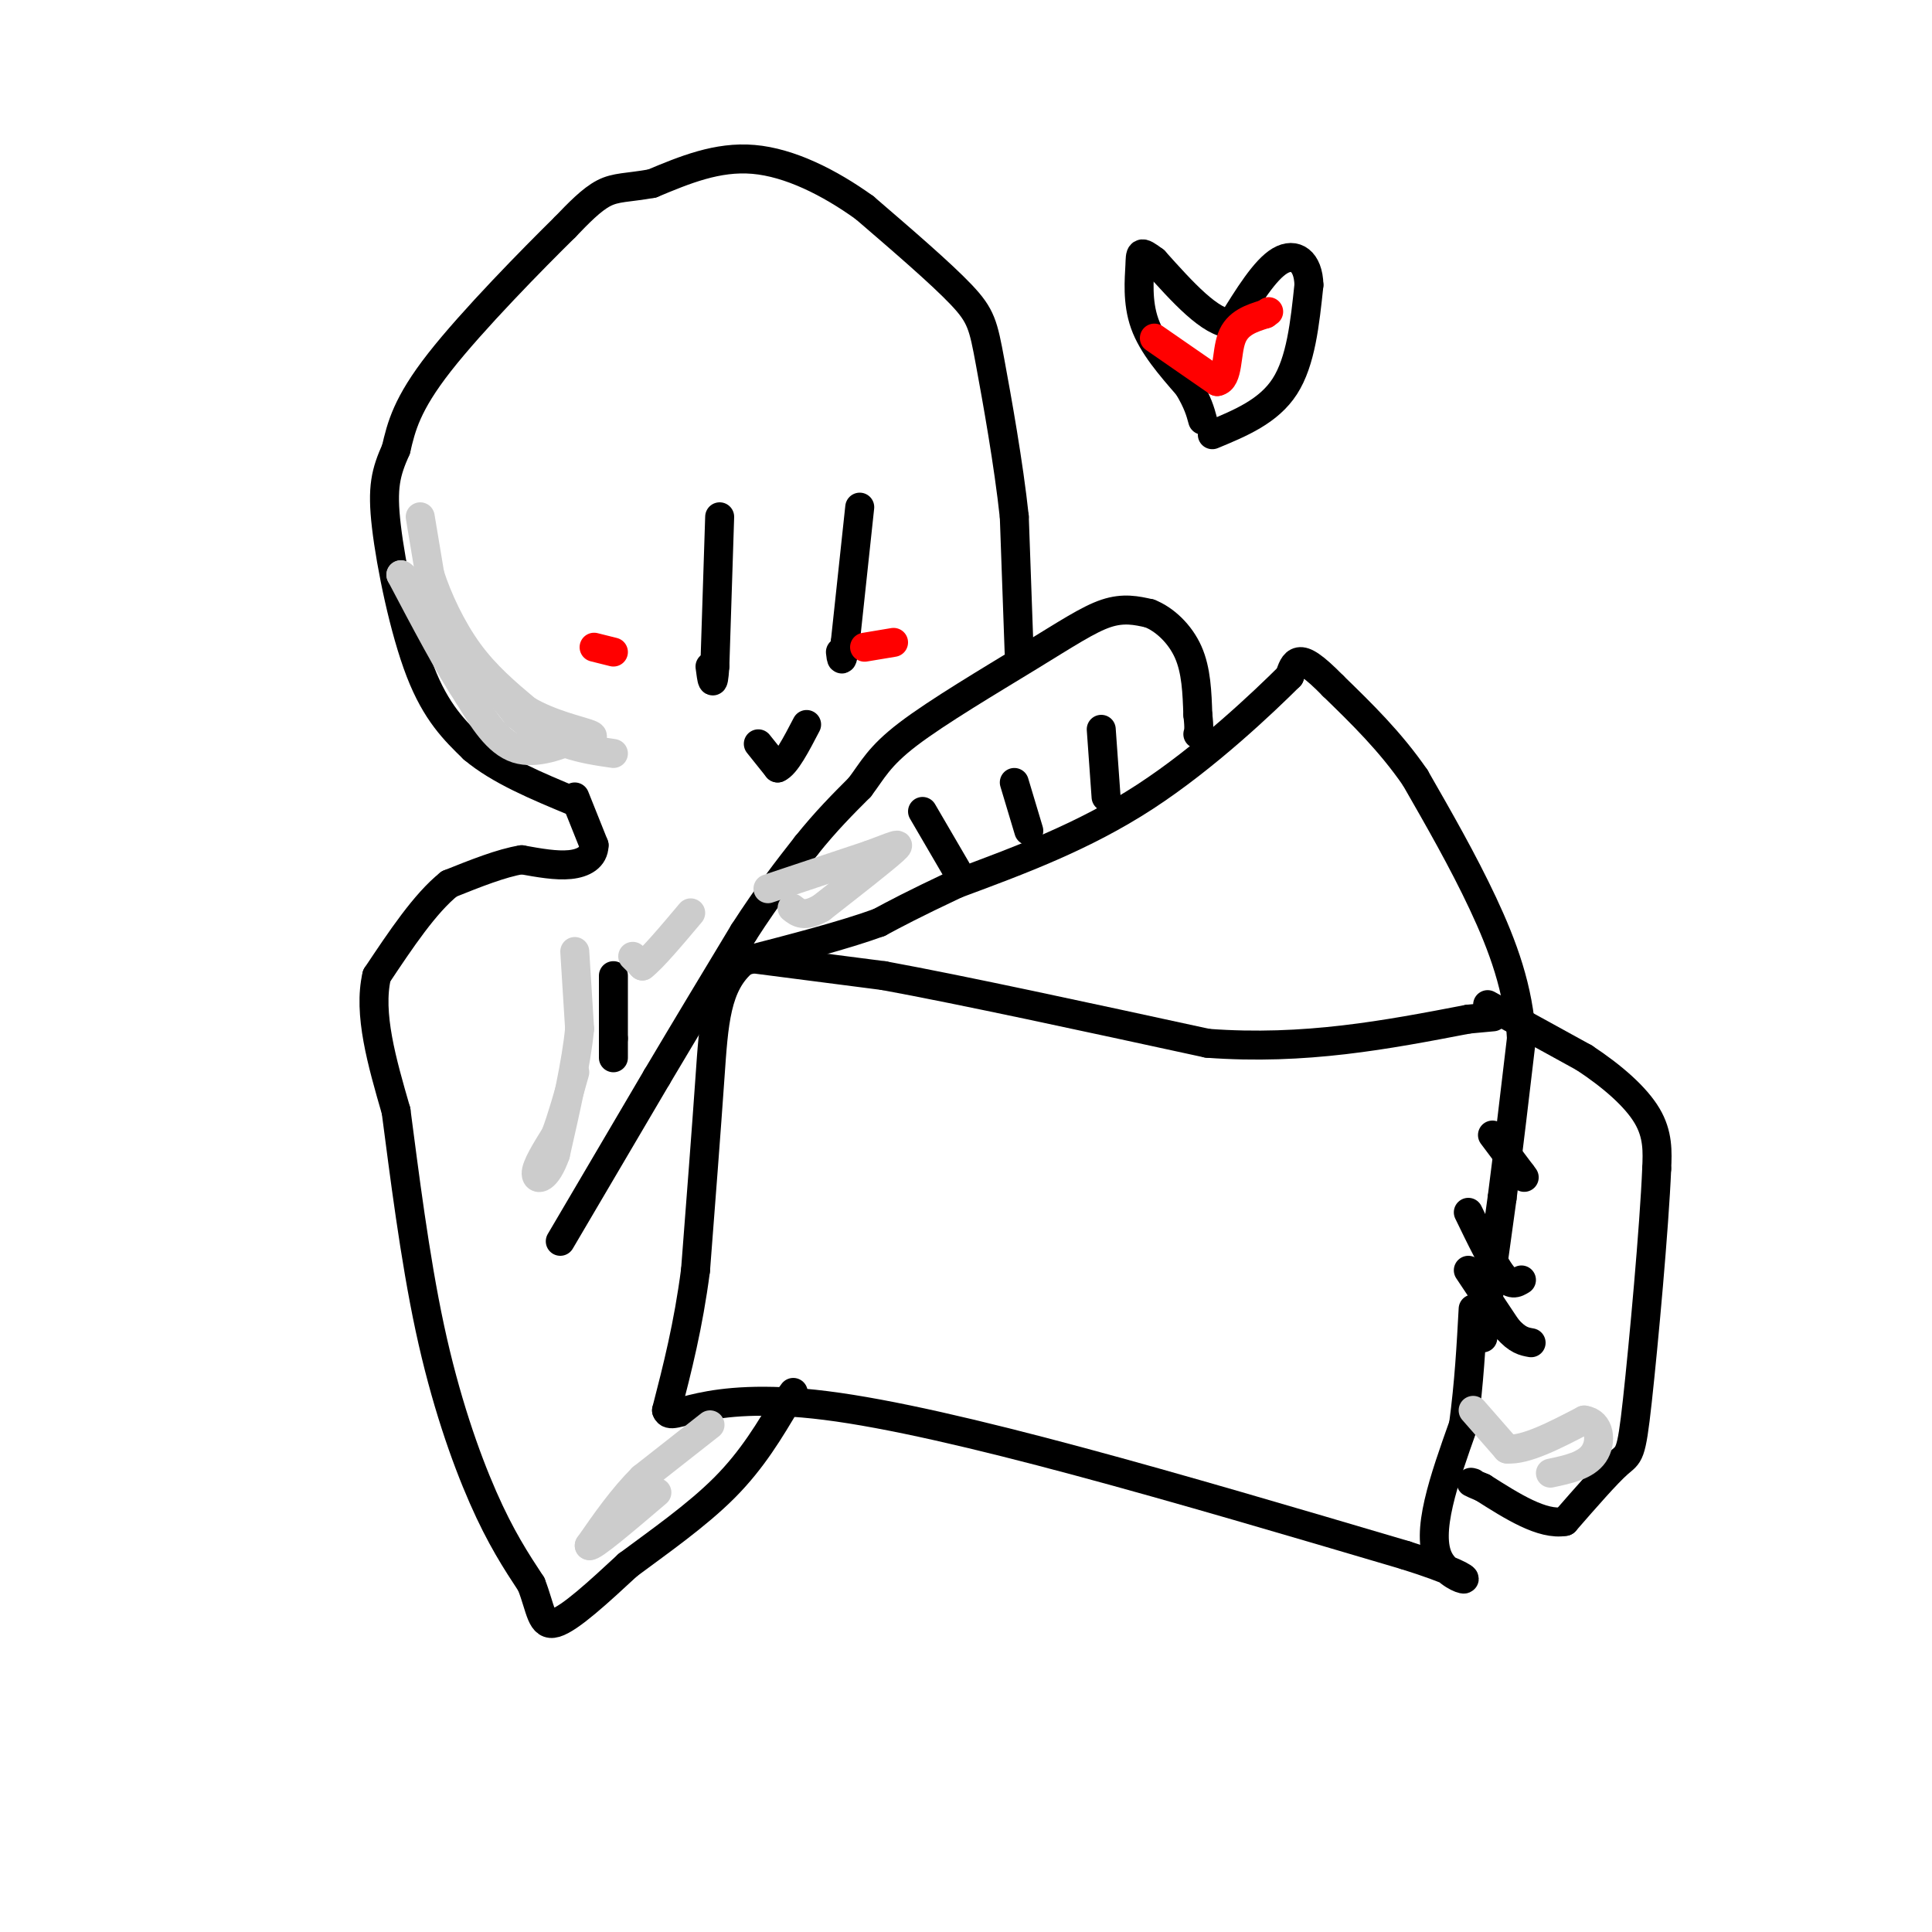 <svg viewBox='0 0 400 400' version='1.1' xmlns='http://www.w3.org/2000/svg' xmlns:xlink='http://www.w3.org/1999/xlink'><g fill='none' stroke='rgb(0,0,0)' stroke-width='6' stroke-linecap='round' stroke-linejoin='round'><path d='M307,277c0.000,0.000 4.000,-29.000 4,-29'/><path d='M311,248c1.333,-10.333 2.667,-21.667 4,-33'/><path d='M315,215c-0.533,-10.200 -3.867,-19.200 -8,-28c-4.133,-8.800 -9.067,-17.400 -14,-26'/><path d='M293,161c-5.167,-7.500 -11.083,-13.250 -17,-19'/><path d='M276,142c-4.111,-4.200 -5.889,-5.200 -7,-5c-1.111,0.200 -1.556,1.600 -2,3'/><path d='M267,140c-5.244,5.222 -17.356,16.778 -30,25c-12.644,8.222 -25.822,13.111 -39,18'/><path d='M198,183c-9.167,4.333 -12.583,6.167 -16,8'/><path d='M182,191c-7.333,2.667 -17.667,5.333 -28,8'/><path d='M154,199c-5.778,4.800 -6.222,12.800 -7,24c-0.778,11.200 -1.889,25.600 -3,40'/><path d='M144,263c-1.500,11.500 -3.750,20.250 -6,29'/><path d='M138,292c1.067,2.911 6.733,-4.311 33,-1c26.267,3.311 73.133,17.156 120,31'/><path d='M291,322c20.000,6.289 10.000,6.511 7,1c-3.000,-5.511 1.000,-16.756 5,-28'/><path d='M303,295c1.167,-8.667 1.583,-16.333 2,-24'/><path d='M308,208c0.000,0.000 20.000,11.000 20,11'/><path d='M328,219c5.911,3.889 10.689,8.111 13,12c2.311,3.889 2.156,7.444 2,11'/><path d='M343,242c-0.488,11.929 -2.708,36.250 -4,48c-1.292,11.750 -1.655,10.929 -4,13c-2.345,2.071 -6.673,7.036 -11,12'/><path d='M324,315c-4.667,0.833 -10.833,-3.083 -17,-7'/><path d='M307,308c-3.167,-1.333 -2.583,-1.167 -2,-1'/><path d='M304,263c0.000,0.000 8.000,12.000 8,12'/><path d='M312,275c2.167,2.500 3.583,2.750 5,3'/><path d='M304,251c2.583,5.333 5.167,10.667 7,13c1.833,2.333 2.917,1.667 4,1'/><path d='M309,235c0.000,0.000 6.000,8.000 6,8'/><path d='M315,243c1.000,1.333 0.500,0.667 0,0'/><path d='M211,135c0.000,0.000 -1.000,-28.000 -1,-28'/><path d='M210,107c-1.167,-10.952 -3.583,-24.333 -5,-32c-1.417,-7.667 -1.833,-9.619 -6,-14c-4.167,-4.381 -12.083,-11.190 -20,-18'/><path d='M179,43c-7.289,-5.244 -15.511,-9.356 -23,-10c-7.489,-0.644 -14.244,2.178 -21,5'/><path d='M135,38c-5.133,0.911 -7.467,0.689 -10,2c-2.533,1.311 -5.267,4.156 -8,7'/><path d='M117,47c-6.622,6.511 -19.178,19.289 -26,28c-6.822,8.711 -7.911,13.356 -9,18'/><path d='M82,93c-2.131,4.810 -2.958,7.833 -2,16c0.958,8.167 3.702,21.476 7,30c3.298,8.524 7.149,12.262 11,16'/><path d='M98,155c5.333,4.500 13.167,7.750 21,11'/><path d='M149,107c0.000,0.000 -1.000,31.000 -1,31'/><path d='M148,138c-0.333,5.167 -0.667,2.583 -1,0'/><path d='M178,105c0.000,0.000 -3.000,28.000 -3,28'/><path d='M175,133c-0.667,5.000 -0.833,3.500 -1,2'/><path d='M157,154c0.000,0.000 4.000,5.000 4,5'/><path d='M161,159c1.667,-0.667 3.833,-4.833 6,-9'/><path d='M152,198c0.000,0.000 31.000,4.000 31,4'/><path d='M183,202c16.333,3.000 41.667,8.500 67,14'/><path d='M250,216c20.167,1.500 37.083,-1.750 54,-5'/><path d='M304,211c9.000,-0.833 4.500,-0.417 0,0'/><path d='M119,165c0.000,0.000 4.000,10.000 4,10'/><path d='M123,175c-0.044,2.489 -2.156,3.711 -5,4c-2.844,0.289 -6.422,-0.356 -10,-1'/><path d='M108,178c-4.167,0.667 -9.583,2.833 -15,5'/><path d='M93,183c-5.000,4.000 -10.000,11.500 -15,19'/><path d='M78,202c-1.833,7.833 1.083,17.917 4,28'/><path d='M82,230c1.667,12.643 3.833,30.250 7,45c3.167,14.750 7.333,26.643 11,35c3.667,8.357 6.833,13.179 10,18'/><path d='M110,328c2.000,5.111 2.000,8.889 5,8c3.000,-0.889 9.000,-6.444 15,-12'/><path d='M130,324c6.200,-4.622 14.200,-10.178 20,-16c5.800,-5.822 9.400,-11.911 13,-18'/><path d='M163,290c2.167,-3.000 1.083,-1.500 0,0'/><path d='M116,257c0.000,0.000 20.000,-34.000 20,-34'/><path d='M136,223c6.333,-10.667 12.167,-20.333 18,-30'/><path d='M154,193c5.167,-8.000 9.083,-13.000 13,-18'/><path d='M167,175c4.000,-5.000 7.500,-8.500 11,-12'/><path d='M178,163c2.678,-3.522 3.872,-6.325 10,-11c6.128,-4.675 17.188,-11.220 25,-16c7.812,-4.780 12.375,-7.794 16,-9c3.625,-1.206 6.313,-0.603 9,0'/><path d='M238,127c3.089,1.200 6.311,4.200 8,8c1.689,3.800 1.844,8.400 2,13'/><path d='M248,148c0.333,2.833 0.167,3.417 0,4'/><path d='M228,151c0.000,0.000 1.000,14.000 1,14'/><path d='M210,162c0.000,0.000 3.000,10.000 3,10'/><path d='M191,168c0.000,0.000 7.000,12.000 7,12'/><path d='M127,202c0.000,0.000 0.000,13.000 0,13'/><path d='M127,215c0.000,2.833 0.000,3.417 0,4'/><path d='M251,90c5.833,-2.417 11.667,-4.833 15,-10c3.333,-5.167 4.167,-13.083 5,-21'/><path d='M271,59c-0.111,-4.956 -2.889,-6.844 -6,-5c-3.111,1.844 -6.556,7.422 -10,13'/><path d='M255,67c-4.333,0.000 -10.167,-6.500 -16,-13'/><path d='M239,54c-3.107,-2.345 -2.875,-1.708 -3,1c-0.125,2.708 -0.607,7.488 1,12c1.607,4.512 5.304,8.756 9,13'/><path d='M246,80c2.000,3.333 2.500,5.167 3,7'/></g>
<g fill='none' stroke='rgb(204,204,204)' stroke-width='6' stroke-linecap='round' stroke-linejoin='round'><path d='M87,107c0.000,0.000 2.000,12.000 2,12'/><path d='M89,119c1.556,4.889 4.444,11.111 8,16c3.556,4.889 7.778,8.444 12,12'/><path d='M109,147c4.889,2.933 11.111,4.267 13,5c1.889,0.733 -0.556,0.867 -3,1'/><path d='M119,153c-2.689,1.089 -7.911,3.311 -12,2c-4.089,-1.311 -7.044,-6.156 -10,-11'/><path d='M97,144c-4.000,-6.000 -9.000,-15.500 -14,-25'/><path d='M83,119c1.667,0.667 12.833,14.833 24,29'/><path d='M107,148c7.333,6.167 13.667,7.083 20,8'/><path d='M119,197c0.000,0.000 1.000,16.000 1,16'/><path d='M120,213c-0.667,7.000 -2.833,16.500 -5,26'/><path d='M115,239c-1.844,5.289 -3.956,5.511 -4,4c-0.044,-1.511 1.978,-4.756 4,-8'/><path d='M115,235c1.333,-3.500 2.667,-8.250 4,-13'/><path d='M131,198c0.000,0.000 2.000,2.000 2,2'/><path d='M133,200c2.000,-1.500 6.000,-6.250 10,-11'/><path d='M159,184c0.000,0.000 21.000,-7.000 21,-7'/><path d='M180,177c5.044,-1.844 7.156,-2.956 5,-1c-2.156,1.956 -8.578,6.978 -15,12'/><path d='M170,188c-3.500,2.000 -4.750,1.000 -6,0'/><path d='M147,295c0.000,0.000 -14.000,11.000 -14,11'/><path d='M133,306c-4.167,4.167 -7.583,9.083 -11,14'/><path d='M122,320c0.500,0.500 7.250,-5.250 14,-11'/><path d='M305,292c0.000,0.000 7.000,8.000 7,8'/><path d='M312,300c3.833,0.333 9.917,-2.833 16,-6'/><path d='M328,294c3.333,0.444 3.667,4.556 2,7c-1.667,2.444 -5.333,3.222 -9,4'/></g>
<g fill='none' stroke='rgb(255,0,0)' stroke-width='6' stroke-linecap='round' stroke-linejoin='round'><path d='M123,134c0.000,0.000 4.000,1.000 4,1'/><path d='M179,134c0.000,0.000 6.000,-1.000 6,-1'/><path d='M239,70c0.000,0.000 13.000,9.000 13,9'/><path d='M252,79c2.378,-0.378 1.822,-5.822 3,-9c1.178,-3.178 4.089,-4.089 7,-5'/><path d='M262,65c1.167,-0.833 0.583,-0.417 0,0'/></g>
</svg>